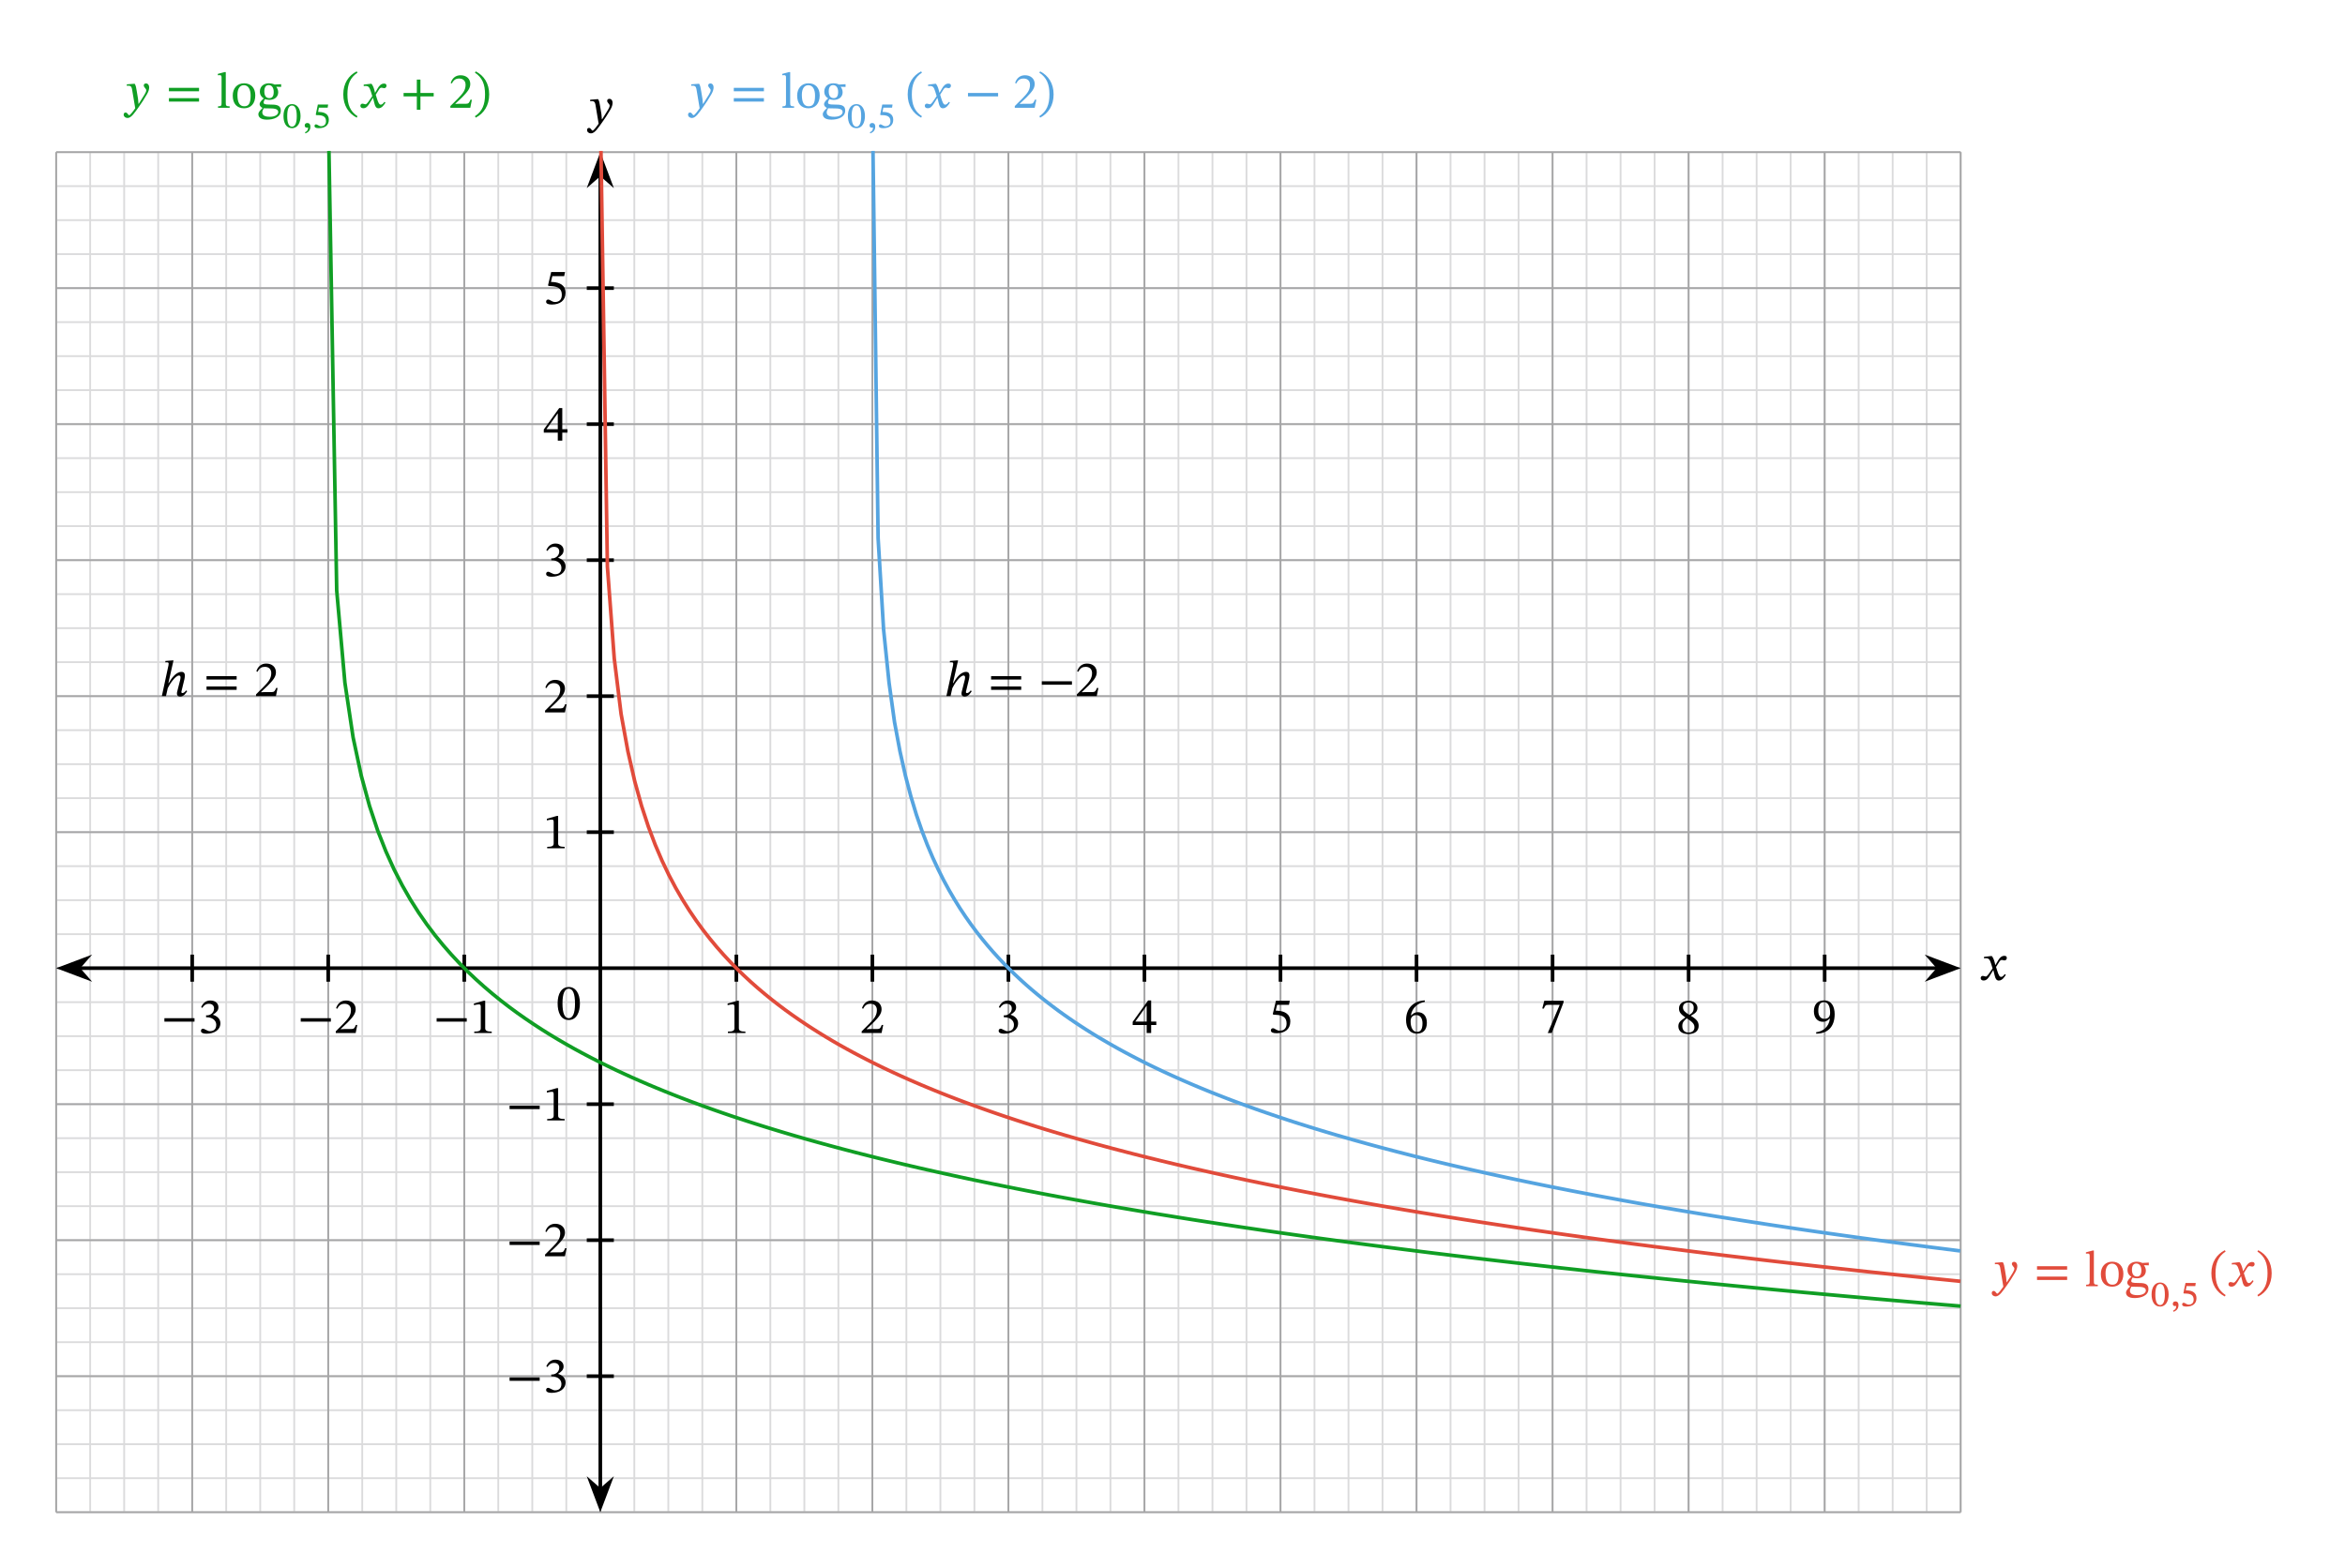 <svg width="690.24" height="346.3pt" viewBox="0 0 517.68 346.3" class="displayed_equation" xmlns="http://www.w3.org/2000/svg">
  <path d="M 123.984 123.977 L 4328.398 123.977 M 123.984 199.055 L 4328.398 199.055 M 123.984 274.133 L 4328.398 274.133 M 123.984 349.211 L 4328.398 349.211 M 123.984 424.289 L 4328.398 424.289 M 123.984 499.367 L 4328.398 499.367 M 123.984 574.445 L 4328.398 574.445 M 123.984 649.523 L 4328.398 649.523 M 123.984 724.602 L 4328.398 724.602 M 123.984 799.68 L 4328.398 799.68 M 123.984 874.758 L 4328.398 874.758 M 123.984 949.836 L 4328.398 949.836 M 123.984 1024.914 L 4328.398 1024.914 M 123.984 1099.992 L 4328.398 1099.992 M 123.984 1175.07 L 4328.398 1175.07 M 123.984 1250.148 L 4328.398 1250.148 M 123.984 1325.227 L 4328.398 1325.227 M 123.984 1400.305 L 4328.398 1400.305 M 123.984 1475.383 L 4328.398 1475.383 M 123.984 1550.461 L 4328.398 1550.461 M 123.984 1625.539 L 4328.398 1625.539 M 123.984 1700.617 L 4328.398 1700.617 M 123.984 1775.695 L 4328.398 1775.695 M 123.984 1850.773 L 4328.398 1850.773 M 123.984 1925.852 L 4328.398 1925.852 M 123.984 2000.93 L 4328.398 2000.93 M 123.984 2076.008 L 4328.398 2076.008 M 123.984 2151.086 L 4328.398 2151.086 M 123.984 2226.164 L 4328.398 2226.164 M 123.984 2301.242 L 4328.398 2301.242 M 123.984 2376.32 L 4328.398 2376.32 M 123.984 2451.398 L 4328.398 2451.398 M 123.984 2526.477 L 4328.398 2526.477 M 123.984 2601.555 L 4328.398 2601.555 M 123.984 2676.633 L 4328.398 2676.633 M 123.984 2751.711 L 4328.398 2751.711 M 123.984 2826.789 L 4328.398 2826.789 M 123.984 2901.867 L 4328.398 2901.867 M 123.984 2976.945 L 4328.398 2976.945 M 123.984 3052.023 L 4328.398 3052.023 M 123.984 3127.102 L 4328.398 3127.102 M 123.984 123.977 L 123.984 3127.102 M 199.062 123.977 L 199.062 3127.102 M 274.141 123.977 L 274.141 3127.102 M 349.219 123.977 L 349.219 3127.102 M 424.297 123.977 L 424.297 3127.102 M 499.375 123.977 L 499.375 3127.102 M 574.453 123.977 L 574.453 3127.102 M 649.531 123.977 L 649.531 3127.102 M 724.609 123.977 L 724.609 3127.102 M 799.688 123.977 L 799.688 3127.102 M 874.766 123.977 L 874.766 3127.102 M 949.844 123.977 L 949.844 3127.102 M 1024.922 123.977 L 1024.922 3127.102 M 1100 123.977 L 1100 3127.102 M 1175.078 123.977 L 1175.078 3127.102 M 1250.156 123.977 L 1250.156 3127.102 M 1325.234 123.977 L 1325.234 3127.102 M 1400.312 123.977 L 1400.312 3127.102 M 1475.391 123.977 L 1475.391 3127.102 M 1550.469 123.977 L 1550.469 3127.102 M 1625.547 123.977 L 1625.547 3127.102 M 1700.625 123.977 L 1700.625 3127.102 M 1775.703 123.977 L 1775.703 3127.102 M 1850.781 123.977 L 1850.781 3127.102 M 1925.859 123.977 L 1925.859 3127.102 M 2000.938 123.977 L 2000.938 3127.102 M 2076.016 123.977 L 2076.016 3127.102 M 2151.094 123.977 L 2151.094 3127.102 M 2226.172 123.977 L 2226.172 3127.102 M 2301.25 123.977 L 2301.25 3127.102 M 2376.328 123.977 L 2376.328 3127.102 M 2451.406 123.977 L 2451.406 3127.102 M 2526.484 123.977 L 2526.484 3127.102 M 2601.562 123.977 L 2601.562 3127.102 M 2676.641 123.977 L 2676.641 3127.102 M 2751.719 123.977 L 2751.719 3127.102 M 2826.797 123.977 L 2826.797 3127.102 M 2901.875 123.977 L 2901.875 3127.102 M 2976.953 123.977 L 2976.953 3127.102 M 3052.031 123.977 L 3052.031 3127.102 M 3127.109 123.977 L 3127.109 3127.102 M 3202.188 123.977 L 3202.188 3127.102 M 3277.266 123.977 L 3277.266 3127.102 M 3352.344 123.977 L 3352.344 3127.102 M 3427.422 123.977 L 3427.422 3127.102 M 3502.5 123.977 L 3502.5 3127.102 M 3577.578 123.977 L 3577.578 3127.102 M 3652.656 123.977 L 3652.656 3127.102 M 3727.734 123.977 L 3727.734 3127.102 M 3802.812 123.977 L 3802.812 3127.102 M 3877.891 123.977 L 3877.891 3127.102 M 3952.969 123.977 L 3952.969 3127.102 M 4028.086 123.977 L 4028.086 3127.102 M 4103.125 123.977 L 4103.125 3127.102 M 4178.203 123.977 L 4178.203 3127.102 M 4253.281 123.977 L 4253.281 3127.102 M 4328.398 123.977 L 4328.398 3127.102" transform="matrix(.1 0 0 -.1 0 346.3)" fill="none" stroke-width="3.985" stroke="#dbdbdc" stroke-miterlimit="10" />
  <path d="M 123.984 123.977 L 4328.398 123.977 M 123.984 424.289 L 4328.398 424.289 M 123.984 724.602 L 4328.398 724.602 M 123.984 1024.914 L 4328.398 1024.914 M 123.984 1325.227 L 4328.398 1325.227 M 123.984 1625.539 L 4328.398 1625.539 M 123.984 1925.852 L 4328.398 1925.852 M 123.984 2226.164 L 4328.398 2226.164 M 123.984 2526.477 L 4328.398 2526.477 M 123.984 2826.828 L 4328.398 2826.828 M 123.984 3127.023 L 4328.398 3127.023 M 123.984 123.977 L 123.984 3127.102 M 424.297 123.977 L 424.297 3127.102 M 724.609 123.977 L 724.609 3127.102 M 1024.922 123.977 L 1024.922 3127.102 M 1325.234 123.977 L 1325.234 3127.102 M 1625.547 123.977 L 1625.547 3127.102 M 1925.859 123.977 L 1925.859 3127.102 M 2226.172 123.977 L 2226.172 3127.102 M 2526.484 123.977 L 2526.484 3127.102 M 2826.797 123.977 L 2826.797 3127.102 M 3127.109 123.977 L 3127.109 3127.102 M 3427.422 123.977 L 3427.422 3127.102 M 3727.734 123.977 L 3727.734 3127.102 M 4028.086 123.977 L 4028.086 3127.102 M 4328.281 123.977 L 4328.281 3127.102" transform="matrix(.1 0 0 -.1 0 346.3)" fill="none" stroke-width="3.985" stroke="#a5a5a6" stroke-miterlimit="10" />
  <path d="M 173.945 1325.227 L 4278.398 1325.227" transform="matrix(.1 0 0 -.1 0 346.3)" fill="none" stroke-width="7.97" stroke="#000" stroke-miterlimit="10" />
  <path d="M 13.531 213.777 L 19 215.84 L 17.195 213.777 L 19 211.715" />
  <path d="M 135.312 1325.227 L 190 1304.602 L 171.953 1325.227 L 190 1345.852 Z M 135.312 1325.227" transform="matrix(.1 0 0 -.1 0 346.3)" fill="none" stroke-width="7.97" stroke="#000" stroke-miterlimit="10" />
  <path d="M 431.703 213.777 L 426.234 211.715 L 428.039 213.777 L 426.234 215.84" />
  <path d="M 4317.031 1325.227 L 4262.344 1345.852 L 4280.391 1325.227 L 4262.344 1304.602 Z M 4317.031 1325.227" transform="matrix(.1 0 0 -.1 0 346.3)" fill="none" stroke-width="7.97" stroke="#000" stroke-miterlimit="10" />
  <path d="M 440.516 213.074 L 440.48 213.074 L 440.348 212.508 C 440.191 211.906 439.977 211.41 439.711 211.102 L 439.543 211.102 L 437.992 211.281 L 437.992 211.613 C 437.992 211.613 438.16 211.582 438.34 211.582 C 439.074 211.57 439.266 211.871 439.566 212.809 L 439.879 213.824 L 439.074 214.992 C 438.641 215.617 438.438 215.629 438.395 215.629 C 438.203 215.629 437.938 215.484 437.691 215.484 C 437.422 215.484 437.258 215.73 437.258 215.953 C 437.258 216.234 437.422 216.5 437.902 216.5 C 438.574 216.5 438.941 215.977 439.297 215.395 L 440.012 214.234 L 440.055 214.234 L 440.336 215.363 C 440.492 216.086 440.738 216.512 441.25 216.512 C 442.008 216.512 442.477 215.754 442.801 215.262 L 442.566 215.082 C 442.266 215.484 442.055 215.707 441.766 215.707 C 441.418 215.707 441.195 215.297 440.883 214.27 L 440.648 213.512 L 441.328 212.43 C 441.52 212.117 441.676 211.961 441.93 211.961 C 442.078 211.961 442.332 212.07 442.512 212.07 C 442.812 212.07 443.023 211.812 443.023 211.547 C 443.023 211.234 442.891 211.055 442.469 211.055 C 441.809 211.055 441.363 211.602 441.062 212.141 L 440.516 213.074" />
  <path d="M 1325.234 173.938 L 1325.234 3077.141" transform="matrix(.1 0 0 -.1 0 346.3)" fill="none" stroke-width="7.97" stroke="#000" stroke-miterlimit="10" />
  <path d="M 132.523 332.77 L 134.586 327.301 L 132.523 329.105 L 130.461 327.301" />
  <path d="M 1325.234 135.305 L 1345.859 189.992 L 1325.234 171.945 L 1304.609 189.992 Z M 1325.234 135.305" transform="matrix(.1 0 0 -.1 0 346.3)" fill="none" stroke-width="7.97" stroke="#000" stroke-miterlimit="10" />
  <path d="M 132.523 34.723 L 130.461 40.191 L 132.523 38.387 L 134.586 40.191" />
  <path d="M 1325.234 3115.773 L 1304.609 3061.086 L 1325.234 3079.133 L 1345.859 3061.086 Z M 1325.234 3115.773" transform="matrix(.1 0 0 -.1 0 346.3)" fill="none" stroke-width="7.97" stroke="#000" stroke-miterlimit="10" />
  <path d="M 132.5 23.574 C 132.367 22.68 132.289 22.324 132.043 21.898 L 131.875 21.898 L 130.289 22.023 L 130.289 22.348 C 130.289 22.348 130.523 22.324 130.68 22.324 C 131.363 22.324 131.418 22.871 131.496 23.371 L 132.156 27.301 C 131.844 27.781 131.039 28.84 130.828 28.84 C 130.582 28.84 130.461 28.246 130.035 28.246 C 129.777 28.246 129.602 28.395 129.602 28.727 C 129.602 29.141 129.992 29.453 130.461 29.453 C 131.305 29.453 132.09 28.191 132.922 27.031 C 133.504 26.23 134.141 25.27 134.742 24.211 C 135.102 23.609 135.234 23.105 135.234 22.672 C 135.234 22.191 134.945 21.82 134.531 21.82 C 134.207 21.82 134.039 22.023 134.039 22.258 C 134.039 22.68 134.586 22.992 134.586 23.285 C 134.586 23.551 134.484 23.82 134.219 24.254 L 132.938 26.32 L 132.867 26.32 L 132.77 25.203 L 132.5 23.574" />
  <path d="M 424.297 1355.109 L 424.297 1295.344" transform="matrix(.1 0 0 -.1 0 346.3)" fill="none" stroke-width="7.97" stroke="#000" stroke-miterlimit="10" />
  <path d="M36.293 225.59L42.941 225.59 42.941 224.832 36.293 224.832zM44.66 222.543C45.039 221.953 45.453 221.641 46.121 221.641 46.812 221.641 47.258 222.02 47.258 222.68 47.258 223.582 46.469 224.195 45.707 224.195L45.496 224.195 45.496 224.617 45.719 224.617C46.789 224.617 47.738 225.277 47.738 226.27 47.738 227.363 47.059 227.688 46.355 227.688 46.086 227.688 45.93 227.641 45.453 227.398 45.062 227.195 44.973 227.141 44.793 227.141 44.504 227.141 44.359 227.398 44.359 227.633 44.359 227.922 44.602 228.246 45.609 228.246 47.234 228.246 48.652 227.465 48.652 225.938 48.652 224.941 47.906 224.352 47.016 224.07L47.016 224.039C47.715 223.594 48.219 223.18 48.219 222.41 48.219 221.562 47.559 220.914 46.422 220.914 45.508 220.914 44.816 221.43 44.402 222.398L44.66 222.543" />
  <path d="M 724.609 1355.109 L 724.609 1295.344" transform="matrix(.1 0 0 -.1 0 346.3)" fill="none" stroke-width="7.97" stroke="#000" stroke-miterlimit="10" />
  <path d="M66.391 225.59L73.039 225.59 73.039 224.832 66.391 224.832zM78.875 226.316L78.555 226.316C78.297 226.984 78.152 227.219 77.559 227.219L76.008 227.219 75.227 227.254 75.227 227.195 76.703 225.801C77.883 224.609 78.52 223.84 78.52 222.844 78.52 221.672 77.637 220.914 76.379 220.914 75.297 220.914 74.539 221.539 74.191 222.621L74.461 222.734C74.871 221.898 75.363 221.641 76.086 221.641 76.945 221.641 77.48 222.176 77.48 223.012 77.48 224.184 76.922 224.887 75.82 226.023L74.125 227.719 74.125 228.102 78.52 228.102 78.875 226.316" />
  <path d="M 1024.922 1355.109 L 1024.922 1295.344" transform="matrix(.1 0 0 -.1 0 346.3)" fill="none" stroke-width="7.97" stroke="#000" stroke-miterlimit="10" />
  <path d="M96.391 225.59L103.039 225.59 103.039 224.832 96.391 224.832zM108.555 228.102L108.555 227.785C107.527 227.785 107.113 227.586 107.113 227.039L107.113 220.973 106.789 220.973 104.625 221.586 104.625 221.953C104.973 221.84 105.539 221.773 105.766 221.773 106.043 221.773 106.133 221.93 106.133 222.32L106.133 227.039C106.133 227.598 105.742 227.785 104.691 227.785L104.691 228.102 108.555 228.102" />
  <path d="M 1625.547 1355.109 L 1625.547 1295.344" transform="matrix(.1 0 0 -.1 0 346.3)" fill="none" stroke-width="7.97" stroke="#000" stroke-miterlimit="10" />
  <path d="M 164.555 228.102 L 164.555 227.785 C 163.527 227.785 163.113 227.586 163.113 227.039 L 163.113 220.973 L 162.789 220.973 L 160.625 221.586 L 160.625 221.953 C 160.973 221.84 161.539 221.773 161.766 221.773 C 162.043 221.773 162.133 221.93 162.133 222.32 L 162.133 227.039 C 162.133 227.598 161.742 227.785 160.691 227.785 L 160.691 228.102 L 164.555 228.102" />
  <path d="M 1925.859 1355.109 L 1925.859 1295.344" transform="matrix(.1 0 0 -.1 0 346.3)" fill="none" stroke-width="7.97" stroke="#000" stroke-miterlimit="10" />
  <path d="M 194.977 226.316 L 194.652 226.316 C 194.398 226.984 194.254 227.219 193.66 227.219 L 192.109 227.219 L 191.328 227.254 L 191.328 227.195 L 192.801 225.801 C 193.984 224.609 194.617 223.84 194.617 222.844 C 194.617 221.672 193.738 220.914 192.477 220.914 C 191.395 220.914 190.637 221.539 190.289 222.621 L 190.559 222.734 C 190.973 221.898 191.465 221.641 192.188 221.641 C 193.047 221.641 193.582 222.176 193.582 223.012 C 193.582 224.184 193.023 224.887 191.922 226.023 L 190.223 227.719 L 190.223 228.102 L 194.617 228.102 L 194.977 226.316" />
  <path d="M 2226.172 1355.109 L 2226.172 1295.344" transform="matrix(.1 0 0 -.1 0 346.3)" fill="none" stroke-width="7.97" stroke="#000" stroke-miterlimit="10" />
  <path d="M 220.758 222.543 C 221.141 221.953 221.551 221.641 222.219 221.641 C 222.914 221.641 223.359 222.02 223.359 222.68 C 223.359 223.582 222.566 224.195 221.809 224.195 L 221.598 224.195 L 221.598 224.617 L 221.82 224.617 C 222.891 224.617 223.84 225.277 223.84 226.27 C 223.84 227.363 223.156 227.688 222.453 227.688 C 222.188 227.688 222.031 227.641 221.551 227.398 C 221.16 227.195 221.07 227.141 220.895 227.141 C 220.602 227.141 220.457 227.398 220.457 227.633 C 220.457 227.922 220.703 228.246 221.707 228.246 C 223.336 228.246 224.754 227.465 224.754 225.938 C 224.754 224.941 224.008 224.352 223.113 224.07 L 223.113 224.039 C 223.816 223.594 224.32 223.18 224.32 222.41 C 224.32 221.562 223.66 220.914 222.523 220.914 C 221.609 220.914 220.914 221.43 220.504 222.398 L 220.758 222.543" />
  <path d="M 2526.484 1355.109 L 2526.484 1295.344" transform="matrix(.1 0 0 -.1 0 346.3)" fill="none" stroke-width="7.97" stroke="#000" stroke-miterlimit="10" />
  <path d="M 255.266 226.336 L 255.266 225.566 L 254.129 225.566 L 254.129 220.906 L 253.449 220.906 L 250.047 225.633 L 250.047 226.336 L 253.137 226.336 L 253.137 228.102 L 254.129 228.102 L 254.129 226.336 Z M 253.137 225.566 L 250.66 225.566 L 250.66 225.523 L 253.09 222.121 L 253.137 222.121 L 253.137 225.566" />
  <path d="M 2826.797 1355.109 L 2826.797 1295.344" transform="matrix(.1 0 0 -.1 0 346.3)" fill="none" stroke-width="7.97" stroke="#000" stroke-miterlimit="10" />
  <path d="M 284.551 221.875 L 284.73 220.973 L 281.672 220.973 L 280.984 223.883 L 281.117 224.051 C 281.273 224.051 281.328 224.051 281.617 224.074 C 283.156 224.152 284.027 224.609 284.027 226.004 C 284.027 227.16 283.324 227.586 282.531 227.586 C 281.82 227.586 281.449 227.039 281.004 227.039 C 280.727 227.039 280.559 227.266 280.559 227.52 C 280.559 227.934 280.984 228.145 281.84 228.145 C 283.617 228.145 284.844 227.273 284.844 225.555 C 284.844 223.805 283.469 223.281 282.152 223.18 L 281.629 223.148 L 281.93 221.875 L 284.551 221.875" />
  <path d="M 3127.109 1355.109 L 3127.109 1295.344" transform="matrix(.1 0 0 -.1 0 346.3)" fill="none" stroke-width="7.97" stroke="#000" stroke-miterlimit="10" />
  <path d="M 314.531 220.895 C 312.133 220.992 310.402 222.543 310.402 225.234 C 310.402 226.871 311.129 228.234 312.789 228.234 C 314.195 228.234 314.996 227.352 314.996 225.836 C 314.996 224.371 314.207 223.492 312.992 223.492 C 312.41 223.492 311.996 223.738 311.539 224.184 L 311.465 224.172 C 311.742 222.543 312.992 221.453 314.551 221.219 Z M 314.027 225.926 C 314.027 227.34 313.582 227.844 312.836 227.844 C 311.863 227.844 311.406 226.852 311.406 225.469 C 311.406 224.496 312.008 224.141 312.656 224.141 C 313.582 224.141 314.027 224.922 314.027 225.926" />
  <path d="M 3427.422 1355.109 L 3427.422 1295.344" transform="matrix(.1 0 0 -.1 0 346.3)" fill="none" stroke-width="7.97" stroke="#000" stroke-miterlimit="10" />
  <path d="M 345.176 221.316 L 345.176 220.973 L 340.914 220.973 L 340.469 222.68 L 340.812 222.711 C 341.117 221.988 341.203 221.875 341.828 221.875 L 344.316 221.875 L 341.684 228.09 L 342.566 228.09 L 345.176 221.316" />
  <path d="M 3727.734 1355.109 L 3727.734 1295.344" transform="matrix(.1 0 0 -.1 0 346.3)" fill="none" stroke-width="7.97" stroke="#000" stroke-miterlimit="10" />
  <path d="M 374.996 226.527 C 374.996 225.633 374.598 225.098 373.289 224.305 L 373.289 224.273 C 374.328 223.703 374.73 223.336 374.73 222.523 C 374.73 221.641 373.883 220.98 372.777 220.98 C 371.551 220.98 370.656 221.617 370.656 222.633 C 370.656 223.391 370.902 223.848 372.043 224.641 L 372.043 224.676 C 371.004 225.367 370.512 225.723 370.512 226.617 C 370.512 227.754 371.449 228.336 372.742 228.336 C 374.07 228.336 374.996 227.699 374.996 226.527 Z M 373.906 222.496 C 373.906 223.211 373.68 223.648 372.945 224.094 C 371.953 223.492 371.527 223.09 371.527 222.434 C 371.527 221.754 371.996 221.352 372.758 221.352 C 373.469 221.352 373.906 221.762 373.906 222.496 Z M 372.379 224.852 C 373.727 225.723 374.062 226.137 374.062 226.852 C 374.062 227.609 373.48 227.988 372.789 227.988 C 371.941 227.988 371.383 227.531 371.383 226.527 C 371.383 225.758 371.742 225.367 372.379 224.852" />
  <path d="M 4028.086 1355.109 L 4028.086 1295.344" transform="matrix(.1 0 0 -.1 0 346.3)" fill="none" stroke-width="7.97" stroke="#000" stroke-miterlimit="10" />
  <path d="M 400.949 228.246 C 403.414 228.223 405.02 226.805 405.02 223.93 C 405.02 222.277 404.34 220.895 402.68 220.895 C 401.273 220.895 400.434 221.773 400.434 223.281 C 400.434 224.754 401.227 225.621 402.445 225.621 C 403.004 225.621 403.402 225.391 403.906 224.93 L 403.973 224.941 C 403.727 226.75 402.465 227.742 400.926 227.922 Z M 401.406 223.215 C 401.406 221.785 401.906 221.273 402.633 221.273 C 403.613 221.273 404.016 222.266 404.016 223.66 C 404.016 224.617 403.426 224.965 402.777 224.965 C 401.852 224.965 401.406 224.254 401.406 223.215" />
  <path d="M 1355.117 424.289 L 1295.352 424.289" transform="matrix(.1 0 0 -.1 0 346.3)" fill="none" stroke-width="7.97" stroke="#000" stroke-miterlimit="10" />
  <path d="M112.492 304.891L119.141 304.891 119.141 304.133 112.492 304.133zM120.859 301.844C121.238 301.254 121.652 300.941 122.32 300.941 123.012 300.941 123.461 301.32 123.461 301.977 123.461 302.883 122.668 303.496 121.906 303.496L121.695 303.496 121.695 303.918 121.918 303.918C122.992 303.918 123.938 304.578 123.938 305.57 123.938 306.664 123.258 306.988 122.555 306.988 122.289 306.988 122.133 306.941 121.652 306.695 121.262 306.496 121.172 306.441 120.992 306.441 120.703 306.441 120.559 306.695 120.559 306.93 120.559 307.223 120.805 307.547 121.809 307.547 123.438 307.547 124.852 306.766 124.852 305.234 124.852 304.242 124.105 303.652 123.215 303.371L123.215 303.34C123.914 302.891 124.418 302.48 124.418 301.711 124.418 300.863 123.758 300.215 122.621 300.215 121.707 300.215 121.016 300.727 120.602 301.699L120.859 301.844" />
  <path d="M 1355.117 724.602 L 1295.352 724.602" transform="matrix(.1 0 0 -.1 0 346.3)" fill="none" stroke-width="7.97" stroke="#000" stroke-miterlimit="10" />
  <path d="M112.492 274.891L119.141 274.891 119.141 274.133 112.492 274.133zM125.078 275.617L124.754 275.617C124.496 276.285 124.352 276.52 123.758 276.52L122.211 276.52 121.43 276.551 121.43 276.496 122.902 275.102C124.086 273.906 124.719 273.141 124.719 272.145 124.719 270.973 123.84 270.215 122.578 270.215 121.496 270.215 120.738 270.84 120.391 271.922L120.66 272.035C121.07 271.195 121.562 270.941 122.289 270.941 123.148 270.941 123.68 271.477 123.68 272.312 123.68 273.484 123.121 274.188 122.02 275.324L120.324 277.02 120.324 277.398 124.719 277.398 125.078 275.617" />
  <path d="M 1355.117 1024.914 L 1295.352 1024.914" transform="matrix(.1 0 0 -.1 0 346.3)" fill="none" stroke-width="7.97" stroke="#000" stroke-miterlimit="10" />
  <path d="M112.492 244.891L119.141 244.891 119.141 244.133 112.492 244.133zM124.652 247.398L124.652 247.086C123.629 247.086 123.215 246.887 123.215 246.34L123.215 240.273 122.891 240.273 120.727 240.883 120.727 241.254C121.07 241.141 121.641 241.074 121.863 241.074 122.141 241.074 122.23 241.23 122.23 241.621L122.23 246.34C122.23 246.898 121.84 247.086 120.793 247.086L120.793 247.398 124.652 247.398" />
  <path d="M 1355.117 1625.539 L 1295.352 1625.539" transform="matrix(.1 0 0 -.1 0 346.3)" fill="none" stroke-width="7.97" stroke="#000" stroke-miterlimit="10" />
  <path d="M 124.652 187.301 L 124.652 186.988 C 123.629 186.988 123.215 186.785 123.215 186.242 L 123.215 180.172 L 122.891 180.172 L 120.727 180.785 L 120.727 181.152 C 121.07 181.039 121.641 180.977 121.863 180.977 C 122.141 180.977 122.23 181.133 122.23 181.52 L 122.23 186.242 C 122.23 186.797 121.84 186.988 120.793 186.988 L 120.793 187.301 L 124.652 187.301" />
  <path d="M 1355.117 1925.852 L 1295.352 1925.852" transform="matrix(.1 0 0 -.1 0 346.3)" fill="none" stroke-width="7.97" stroke="#000" stroke-miterlimit="10" />
  <path d="M 125.078 155.516 L 124.754 155.516 C 124.496 156.184 124.352 156.418 123.758 156.418 L 122.211 156.418 L 121.43 156.453 L 121.43 156.398 L 122.902 155.004 C 124.086 153.809 124.719 153.039 124.719 152.047 C 124.719 150.871 123.84 150.117 122.578 150.117 C 121.496 150.117 120.738 150.742 120.391 151.82 L 120.66 151.934 C 121.07 151.098 121.562 150.84 122.289 150.84 C 123.148 150.84 123.68 151.379 123.68 152.211 C 123.68 153.383 123.121 154.086 122.02 155.227 L 120.324 156.922 L 120.324 157.301 L 124.719 157.301 L 125.078 155.516" />
  <path d="M 1355.117 2226.164 L 1295.352 2226.164" transform="matrix(.1 0 0 -.1 0 346.3)" fill="none" stroke-width="7.97" stroke="#000" stroke-miterlimit="10" />
  <path d="M 120.859 121.645 C 121.238 121.055 121.652 120.742 122.32 120.742 C 123.012 120.742 123.461 121.121 123.461 121.777 C 123.461 122.68 122.668 123.297 121.906 123.297 L 121.695 123.297 L 121.695 123.719 L 121.918 123.719 C 122.992 123.719 123.938 124.379 123.938 125.371 C 123.938 126.465 123.258 126.785 122.555 126.785 C 122.289 126.785 122.133 126.742 121.652 126.496 C 121.262 126.297 121.172 126.242 120.992 126.242 C 120.703 126.242 120.559 126.496 120.559 126.73 C 120.559 127.023 120.805 127.344 121.809 127.344 C 123.438 127.344 124.852 126.562 124.852 125.035 C 124.852 124.043 124.105 123.453 123.215 123.172 L 123.215 123.141 C 123.914 122.691 124.418 122.281 124.418 121.512 C 124.418 120.66 123.758 120.016 122.621 120.016 C 121.707 120.016 121.016 120.527 120.602 121.496 L 120.859 121.645" />
  <path d="M 1355.117 2526.477 L 1295.352 2526.477" transform="matrix(.1 0 0 -.1 0 346.3)" fill="none" stroke-width="7.97" stroke="#000" stroke-miterlimit="10" />
  <path d="M 125.266 95.535 L 125.266 94.766 L 124.129 94.766 L 124.129 90.105 L 123.449 90.105 L 120.047 94.836 L 120.047 95.535 L 123.137 95.535 L 123.137 97.301 L 124.129 97.301 L 124.129 95.535 Z M 123.137 94.766 L 120.66 94.766 L 120.66 94.723 L 123.09 91.32 L 123.137 91.32 L 123.137 94.766" />
  <path d="M 1355.117 2826.828 L 1295.352 2826.828" transform="matrix(.1 0 0 -.1 0 346.3)" fill="none" stroke-width="7.97" stroke="#000" stroke-miterlimit="10" />
  <path d="M124.551 60.977L124.73 60.07 121.672 60.07 120.984 62.984 121.117 63.148C121.273 63.148 121.328 63.148 121.617 63.172 123.156 63.254 124.027 63.707 124.027 65.102 124.027 66.262 123.324 66.688 122.531 66.688 121.82 66.688 121.449 66.141 121.004 66.141 120.727 66.141 120.559 66.363 120.559 66.621 120.559 67.031 120.984 67.246 121.84 67.246 123.617 67.246 124.844 66.375 124.844 64.656 124.844 62.906 123.469 62.383 122.152 62.281L121.629 62.246 121.93 60.977 124.551 60.977M128.023 221.562C128.023 219.266 127.016 217.938 125.578 217.938 123.961 217.938 123.102 219.41 123.102 221.531 123.102 223.504 123.758 225.223 125.555 225.223 127.309 225.223 128.023 223.473 128.023 221.562zM126.938 221.629C126.938 223.773 126.438 224.82 125.555 224.82 124.664 224.82 124.172 223.75 124.172 221.586 124.172 219.379 124.664 218.316 125.543 218.316 126.461 218.316 126.938 219.367 126.938 221.629" />
  <path d="M 1326.68 3129.719 L 1340.898 2211.555 L 1356.016 2009.133 L 1371.094 1886.633 L 1386.172 1803.898 L 1401.25 1737.805 L 1416.328 1683.43 L 1431.445 1637.414 L 1446.523 1597.531 L 1461.602 1562.336 L 1476.68 1530.812 L 1491.758 1502.297 L 1506.875 1476.242 L 1521.953 1452.297 L 1537.031 1430.109 L 1552.109 1409.445 L 1567.188 1390.148 L 1582.266 1371.945 L 1597.383 1354.836 L 1612.461 1338.625 L 1627.539 1323.234 L 1642.617 1308.625 L 1657.695 1294.68 L 1672.773 1281.359 L 1687.891 1268.586 L 1702.969 1256.359 L 1718.047 1244.602 L 1733.125 1233.273 L 1748.203 1222.375 L 1763.32 1211.867 L 1778.398 1201.672 L 1793.477 1191.867 L 1808.555 1182.336 L 1823.633 1173.117 L 1838.711 1164.133 L 1853.828 1155.422 L 1868.906 1147.023 L 1883.984 1138.781 L 1899.062 1130.812 L 1914.141 1123 L 1929.258 1115.383 L 1944.336 1107.961 L 1959.414 1100.734 L 1974.492 1093.703 L 1989.609 1086.789 L 2004.688 1080.031 L 2019.766 1073.469 L 2034.844 1066.984 L 2049.922 1060.695 L 2065.039 1054.484 L 2080.117 1048.43 L 2095.195 1042.492 L 2110.273 1036.672 L 2125.352 1030.969 L 2140.43 1025.344 L 2155.547 1019.836 L 2170.625 1014.445 L 2185.703 1009.133 L 2200.781 1003.898 L 2215.859 998.781 L 2230.977 993.742 L 2246.055 988.742 L 2261.133 983.898 L 2276.211 979.094 L 2291.289 974.367 L 2306.367 969.68 L 2321.484 965.109 L 2336.562 960.617 L 2351.641 956.164 L 2366.719 951.789 L 2381.797 947.453 L 2396.875 943.234 L 2411.992 939.016 L 2427.07 934.875 L 2457.227 926.75 L 2472.305 922.844 L 2487.422 918.898 L 2502.5 914.992 L 2517.578 911.164 L 2532.656 907.375 L 2547.734 903.664 L 2562.852 899.953 L 2577.93 896.32 L 2593.008 892.727 L 2608.086 889.172 L 2623.164 885.656 L 2638.242 882.18 L 2653.359 878.781 L 2668.438 875.383 L 2683.516 872.023 L 2698.594 868.703 L 2713.672 865.422 L 2728.789 862.18 L 2758.945 855.773 L 2789.102 849.523 L 2804.219 846.438 L 2819.297 843.43 L 2834.375 840.383 L 2864.531 834.445 L 2879.648 831.516 L 2909.805 825.734 L 2924.883 822.883 L 2939.961 820.07 L 2955.039 817.297 L 2970.156 814.523 L 3000.312 809.055 L 3015.391 806.398 L 3030.469 803.703 L 3045.586 801.047 L 3060.664 798.43 L 3105.898 790.695 L 3121.016 788.195 L 3136.094 785.656 L 3151.172 783.195 L 3166.25 780.695 L 3181.328 778.234 L 3196.406 775.812 L 3211.523 773.43 L 3226.602 771.008 L 3241.68 768.664 L 3256.758 766.281 L 3271.836 763.938 L 3286.953 761.633 L 3302.031 759.328 L 3347.266 752.531 L 3362.344 750.305 L 3377.461 748.078 L 3392.539 745.891 L 3407.617 743.742 L 3422.695 741.555 L 3437.773 739.406 L 3452.891 737.258 L 3467.969 735.148 L 3483.047 733.078 L 3498.125 730.93 L 3513.203 728.898 L 3528.281 726.789 L 3543.398 724.758 L 3573.555 720.695 L 3588.633 718.703 L 3603.711 716.672 L 3618.828 714.719 L 3633.906 712.766 L 3648.984 710.773 L 3679.141 706.945 L 3694.258 704.992 L 3709.336 703.117 L 3739.492 699.289 L 3754.57 697.414 L 3769.688 695.539 L 3814.922 690.031 L 3830 688.234 L 3845.117 686.438 L 3875.273 682.844 L 3920.508 677.57 L 3935.625 675.852 L 3950.703 674.094 L 3980.859 670.656 L 3995.938 668.977 L 4011.055 667.258 L 4026.133 665.617 L 4056.289 662.258 L 4086.445 658.977 L 4101.562 657.336 L 4131.719 654.055 L 4161.875 650.852 L 4176.992 649.289 L 4192.07 647.688 L 4252.383 641.438 L 4267.5 639.875 L 4327.812 633.781" transform="matrix(.1 0 0 -.1 0 346.3)" fill="none" stroke-width="7.97" stroke="#e14b3b" stroke-miterlimit="10" />
  <path d="M 1927.188 3129.719 L 1938.516 2274.406 L 1950.586 2073.156 L 1962.656 1955.695 L 1974.727 1868.508 L 1986.797 1803.938 L 1998.867 1749.992 L 2010.938 1704.055 L 2022.969 1664.211 L 2035.039 1629.094 L 2047.109 1597.609 L 2059.18 1569.094 L 2071.25 1543.156 L 2083.32 1519.133 L 2095.391 1496.984 L 2107.461 1476.32 L 2119.492 1456.984 L 2131.562 1438.859 L 2143.633 1421.75 L 2155.703 1405.539 L 2167.773 1390.188 L 2179.844 1375.578 L 2191.914 1361.633 L 2203.984 1348.312 L 2216.055 1335.578 L 2228.086 1323.312 L 2240.156 1311.555 L 2252.227 1300.266 L 2264.297 1289.367 L 2276.367 1278.82 L 2288.438 1268.664 L 2300.508 1258.82 L 2312.578 1249.328 L 2324.648 1240.109 L 2336.68 1231.125 L 2348.75 1222.453 L 2360.82 1214.016 L 2372.891 1205.773 L 2384.961 1197.805 L 2397.031 1189.992 L 2409.102 1182.375 L 2421.133 1174.992 L 2433.203 1167.805 L 2445.273 1160.734 L 2457.344 1153.82 L 2469.414 1147.062 L 2481.484 1140.5 L 2493.555 1134.055 L 2505.625 1127.727 L 2517.695 1121.555 L 2529.727 1115.461 L 2541.797 1109.523 L 2553.867 1103.703 L 2565.938 1097.961 L 2578.008 1092.375 L 2590.078 1086.867 L 2602.148 1081.438 L 2614.219 1076.125 L 2626.289 1070.891 L 2638.32 1065.773 L 2650.391 1060.734 L 2662.461 1055.773 L 2674.531 1050.891 L 2686.602 1046.125 L 2698.672 1041.398 L 2710.703 1036.711 L 2722.773 1032.141 L 2734.844 1027.648 L 2746.914 1023.195 L 2758.984 1018.82 L 2771.055 1014.484 L 2783.125 1010.227 L 2795.195 1006.047 L 2807.266 1001.906 L 2819.336 997.844 L 2831.367 993.82 L 2843.438 989.797 L 2855.508 985.891 L 2867.578 982.023 L 2891.719 974.445 L 2903.789 970.695 L 2915.859 967.023 L 2927.891 963.391 L 2939.961 959.797 L 2952.031 956.242 L 2964.102 952.727 L 2976.172 949.289 L 2988.242 945.812 L 3000.312 942.453 L 3012.344 939.094 L 3024.414 935.773 L 3036.484 932.492 L 3048.555 929.25 L 3060.625 926.047 L 3084.766 919.719 L 3108.906 913.547 L 3120.938 910.461 L 3145.078 904.445 L 3157.148 901.477 L 3169.219 898.586 L 3181.289 895.656 L 3193.359 892.805 L 3205.391 889.953 L 3229.531 884.328 L 3241.602 881.555 L 3253.672 878.82 L 3289.883 870.734 L 3301.953 868.117 L 3313.984 865.5 L 3326.055 862.883 L 3338.125 860.305 L 3362.266 855.227 L 3386.406 850.227 L 3410.547 845.305 L 3422.578 842.883 L 3434.648 840.461 L 3470.859 833.312 L 3495 828.703 L 3507.031 826.398 L 3519.102 824.094 L 3531.172 821.828 L 3579.453 812.922 L 3591.523 810.773 L 3603.594 808.586 L 3615.625 806.438 L 3627.695 804.289 L 3639.766 802.18 L 3651.836 800.109 L 3675.977 795.891 L 3688.047 793.859 L 3700.117 791.789 L 3712.188 789.758 L 3724.219 787.727 L 3760.43 781.75 L 3772.5 779.797 L 3784.57 777.805 L 3808.711 773.977 L 3820.742 772.062 L 3844.883 768.234 L 3869.023 764.484 L 3893.164 760.812 L 3905.234 758.938 L 3917.305 757.102 L 3929.336 755.305 L 3953.477 751.711 L 3965.547 749.953 L 3977.617 748.156 L 4013.828 742.883 L 4025.898 741.164 L 4037.93 739.445 L 4050 737.766 L 4062.07 736.047 L 4098.281 731.008 L 4110.312 729.328 L 4122.383 727.727 L 4134.453 726.008 L 4158.594 722.805 L 4170.664 721.164 L 4194.805 717.961 L 4206.875 716.398 L 4218.945 714.758 L 4230.977 713.234 L 4243.047 711.672 L 4255.117 710.07 L 4267.188 708.508 L 4327.539 700.891" transform="matrix(.1 0 0 -.1 0 346.3)" fill="none" stroke-width="7.97" stroke="#55a4e0" stroke-miterlimit="10" />
  <path d="M 726.172 3129.719 L 743.32 2158.898 L 761.406 1955.578 L 779.531 1834.602 L 797.617 1749.875 L 815.742 1683.391 L 833.828 1628.977 L 851.953 1582.922 L 870.039 1543 L 888.164 1507.766 L 906.25 1476.203 L 924.336 1447.688 L 942.461 1421.633 L 960.547 1397.648 L 978.672 1375.461 L 996.758 1354.836 L 1014.883 1335.461 L 1033.008 1317.258 L 1051.094 1300.148 L 1069.219 1283.938 L 1087.305 1268.547 L 1105.391 1253.898 L 1123.516 1239.953 L 1141.602 1226.633 L 1159.727 1213.898 L 1177.812 1201.633 L 1195.938 1189.875 L 1214.023 1178.547 L 1232.148 1167.648 L 1250.234 1157.141 L 1268.359 1146.945 L 1286.445 1137.141 L 1304.57 1127.609 L 1322.656 1118.391 L 1340.781 1109.406 L 1358.867 1100.695 L 1376.992 1092.258 L 1395.078 1084.016 L 1413.203 1076.047 L 1431.289 1068.234 L 1449.414 1060.656 L 1467.539 1053.234 L 1485.625 1046.008 L 1503.711 1038.938 L 1521.836 1032.023 L 1539.922 1025.305 L 1558.047 1018.703 L 1576.133 1012.258 L 1594.258 1005.93 L 1612.344 999.719 L 1630.469 993.664 L 1648.555 987.727 L 1666.68 981.906 L 1684.766 976.203 L 1702.891 970.578 L 1720.977 965.07 L 1739.102 959.68 L 1757.188 954.367 L 1775.312 949.133 L 1793.398 944.016 L 1811.523 938.977 L 1829.609 934.016 L 1847.734 929.133 L 1865.82 924.328 L 1883.945 919.602 L 1902.031 914.953 L 1920.156 910.383 L 1938.242 905.812 L 1956.367 901.398 L 1974.453 897.023 L 1992.578 892.688 L 2010.664 888.43 L 2028.789 884.211 L 2046.875 880.109 L 2065 876.008 L 2083.086 871.984 L 2101.211 868 L 2119.297 864.055 L 2137.422 860.188 L 2155.508 856.359 L 2173.633 852.609 L 2191.719 848.859 L 2209.844 845.188 L 2227.93 841.555 L 2246.055 837.961 L 2264.141 834.406 L 2282.266 830.891 L 2300.352 827.414 L 2318.477 823.977 L 2336.562 820.578 L 2354.688 817.258 L 2372.773 813.938 L 2390.898 810.656 L 2408.984 807.414 L 2427.109 804.211 L 2445.195 801.008 L 2463.281 797.883 L 2481.406 794.758 L 2499.531 791.672 L 2517.617 788.625 L 2535.742 785.617 L 2553.828 782.609 L 2571.953 779.68 L 2590.039 776.75 L 2608.125 773.859 L 2626.25 770.969 L 2644.375 768.117 L 2662.461 765.344 L 2680.586 762.531 L 2698.672 759.758 L 2716.797 757.023 L 2734.883 754.289 L 2753.008 751.594 L 2771.094 748.938 L 2789.219 746.281 L 2825.391 741.047 L 2843.516 738.508 L 2861.602 735.93 L 2879.727 733.43 L 2897.812 730.891 L 2915.938 728.391 L 2934.023 725.93 L 2952.148 723.469 L 2970.234 721.086 L 2988.359 718.664 L 3006.445 716.281 L 3024.57 713.898 L 3042.656 711.555 L 3060.781 709.172 L 3078.867 706.906 L 3096.992 704.562 L 3115.078 702.297 L 3133.203 699.992 L 3151.289 697.727 L 3169.414 695.5 L 3187.539 693.312 L 3205.625 691.086 L 3223.711 688.898 L 3241.836 686.75 L 3259.922 684.602 L 3278.047 682.453 L 3296.133 680.344 L 3314.258 678.234 L 3332.344 676.125 L 3350.469 674.055 L 3368.555 671.984 L 3386.68 669.953 L 3404.766 667.922 L 3422.891 665.891 L 3440.977 663.859 L 3459.102 661.867 L 3477.188 659.914 L 3495.312 657.922 L 3513.398 655.969 L 3531.523 654.016 L 3549.609 652.102 L 3567.734 650.188 L 3585.82 648.273 L 3603.945 646.359 L 3622.031 644.484 L 3640.156 642.609 L 3658.242 640.773 L 3676.367 638.898 L 3694.453 637.062 L 3712.578 635.266 L 3730.664 633.43 L 3748.789 631.633 L 3766.875 629.836 L 3785 628.078 L 3803.086 626.32 L 3821.211 624.523 L 3839.297 622.766 L 3857.422 621.047 L 3875.508 619.328 L 3893.633 617.609 L 3911.719 615.891 L 3929.844 614.172 L 3947.93 612.492 L 3966.055 610.812 L 3984.141 609.133 L 4002.266 607.492 L 4020.352 605.812 L 4038.477 604.172 L 4056.562 602.531 L 4074.688 600.891 L 4092.773 599.289 L 4110.898 597.688 L 4128.984 596.086 L 4147.109 594.484 L 4165.195 592.922 L 4183.281 591.32 L 4219.531 588.195 L 4237.617 586.633 L 4255.742 585.109 L 4273.828 583.586 L 4291.953 582.023 L 4310.039 580.539 L 4328.125 579.016" transform="matrix(.1 0 0 -.1 0 346.3)" fill="none" stroke-width="7.97" stroke="#109e24" stroke-miterlimit="10" />
  <path d="M41.09 152.449C40.922 152.66 40.656 153.031 40.254 153.031 40.109 153.031 40.043 152.941 40.043 152.82 40.043 152.684 40.086 152.551 40.086 152.551L40.711 149.973C40.746 149.816 40.812 149.438 40.812 149.148 40.812 148.746 40.645 148.355 40.074 148.355 38.758 148.355 37.734 149.973 37.266 150.812L37.176 150.812 38.301 145.824 38.047 145.824 36.504 145.945 36.504 146.246C36.504 146.246 36.727 146.227 36.875 146.227 37.129 146.227 37.23 146.336 37.23 146.516 37.23 146.684 37.195 146.895 37.195 146.895L35.727 153.699 36.641 153.699 37.039 151.938C37.398 151.168 38.691 149.16 39.516 149.16 39.773 149.16 39.852 149.348 39.852 149.605 39.852 149.828 39.773 150.141 39.773 150.141L39.117 152.719C39.094 152.773 39.059 152.977 39.059 153.152 39.059 153.488 39.227 153.812 39.785 153.812 40.59 153.812 41.035 153.031 41.324 152.617L41.09 152.449M52.242 150.051L52.242 149.293 45.594 149.293 45.594 150.051zM52.242 152.328L52.242 151.578 45.594 151.578 45.594 152.328 52.242 152.328M61.277 151.914L60.953 151.914C60.695 152.586 60.551 152.82 59.961 152.82L58.41 152.82 57.629 152.852 57.629 152.797 59.102 151.402C60.285 150.207 60.918 149.438 60.918 148.445 60.918 147.273 60.039 146.516 58.777 146.516 57.695 146.516 56.938 147.141 56.59 148.223L56.859 148.336C57.273 147.496 57.762 147.242 58.488 147.242 59.348 147.242 59.883 147.777 59.883 148.613 59.883 149.785 59.324 150.488 58.219 151.625L56.523 153.32 56.523 153.699 60.918 153.699 61.277 151.914M214.289 152.449C214.121 152.66 213.855 153.031 213.453 153.031 213.309 153.031 213.242 152.941 213.242 152.82 213.242 152.684 213.285 152.551 213.285 152.551L213.91 149.973C213.945 149.816 214.012 149.438 214.012 149.148 214.012 148.746 213.844 148.355 213.273 148.355 211.961 148.355 210.934 149.973 210.465 150.812L210.375 150.812 211.504 145.824 211.246 145.824 209.703 145.945 209.703 146.246C209.703 146.246 209.93 146.227 210.074 146.227 210.328 146.227 210.43 146.336 210.43 146.516 210.43 146.684 210.398 146.895 210.398 146.895L208.926 153.699 209.84 153.699 210.242 151.938C210.598 151.168 211.891 149.16 212.719 149.16 212.973 149.16 213.051 149.348 213.051 149.605 213.051 149.828 212.973 150.141 212.973 150.141L212.316 152.719C212.293 152.773 212.258 152.977 212.258 153.152 212.258 153.488 212.43 153.812 212.984 153.812 213.789 153.812 214.234 153.031 214.523 152.617L214.289 152.449M225.441 150.051L225.441 149.293 218.793 149.293 218.793 150.051zM225.441 152.328L225.441 151.578 218.793 151.578 218.793 152.328 225.441 152.328M229.992 151.188L236.641 151.188 236.641 150.43 229.992 150.43zM242.477 151.914L242.152 151.914C241.898 152.586 241.754 152.82 241.16 152.82L239.609 152.82 238.828 152.852 238.828 152.797 240.301 151.402C241.484 150.207 242.117 149.438 242.117 148.445 242.117 147.273 241.238 146.516 239.977 146.516 238.895 146.516 238.137 147.141 237.789 148.223L238.059 148.336C238.473 147.496 238.965 147.242 239.688 147.242 240.547 147.242 241.082 147.777 241.082 148.613 241.082 149.785 240.523 150.488 239.422 151.625L237.723 153.32 237.723 153.699 242.117 153.699 242.477 151.914" />
  <path d="M30.199 20.172C30.066 19.281 29.988 18.926 29.742 18.5L29.574 18.5 27.992 18.621 27.992 18.945C27.992 18.945 28.227 18.926 28.383 18.926 29.062 18.926 29.117 19.473 29.195 19.973L29.855 23.898C29.543 24.379 28.738 25.441 28.527 25.441 28.281 25.441 28.16 24.848 27.734 24.848 27.477 24.848 27.301 24.992 27.301 25.328 27.301 25.742 27.691 26.055 28.16 26.055 29.008 26.055 29.789 24.793 30.625 23.633 31.203 22.828 31.84 21.871 32.441 20.809 32.801 20.207 32.934 19.707 32.934 19.27 32.934 18.789 32.645 18.422 32.23 18.422 31.906 18.422 31.738 18.621 31.738 18.859 31.738 19.281 32.285 19.594 32.285 19.883 32.285 20.152 32.188 20.422 31.918 20.855L30.637 22.918 30.57 22.918 30.469 21.805 30.199 20.172M43.941 20.152L43.941 19.395 37.293 19.395 37.293 20.152zM43.941 22.43L43.941 21.68 37.293 21.68 37.293 22.43 43.941 22.43M50.699 23.477C49.898 23.477 49.844 23.32 49.844 22.672L49.844 15.922 49.562 15.922 48.09 16.312 48.09 16.617C48.09 16.617 48.258 16.594 48.445 16.594 48.727 16.594 48.914 16.617 48.914 17.074L48.914 22.672C48.914 23.297 48.871 23.477 48.133 23.477L48.133 23.801 50.699 23.801 50.699 23.477M53.879 18.391C52.371 18.391 51.379 19.484 51.379 21.102 51.379 22.906 52.316 23.91 53.879 23.91 55.328 23.91 56.355 22.93 56.355 21.055 56.355 19.406 55.406 18.391 53.879 18.391zM53.836 18.812C54.828 18.812 55.328 19.738 55.328 21.109 55.328 22.93 54.836 23.465 53.922 23.465 52.965 23.477 52.418 22.73 52.418 20.953 52.418 19.527 52.984 18.812 53.836 18.812M58.227 21.746C57.703 22.148 57.312 22.617 57.312 23.02 57.312 23.332 57.559 23.633 57.938 23.82L57.938 23.867C57.336 24.445 57.035 24.828 57.035 25.195 57.035 25.809 57.469 26.422 58.93 26.422 60.336 26.422 61.988 25.906 61.988 24.414 61.988 23.133 60.918 23.086 59.512 23.086 58.484 23.086 58.195 22.977 58.195 22.641 58.195 22.449 58.375 22.047 58.484 21.891 58.773 21.992 59.086 22.059 59.445 22.059 60.617 22.059 61.418 21.402 61.418 20.363 61.418 19.805 61.172 19.438 61.016 19.215L61.016 19.16 62.066 19.191 62.066 18.59 60.625 18.668C60.625 18.668 60.125 18.391 59.387 18.391 58.207 18.391 57.367 19.094 57.367 20.207 57.367 20.934 57.691 21.41 58.227 21.727zM59.312 18.789C60.023 18.789 60.426 19.395 60.426 20.297 60.426 21.355 60.012 21.668 59.453 21.668 58.73 21.668 58.352 21.121 58.352 20.16 58.352 19.227 58.73 18.789 59.312 18.789zM58.219 23.91C58.375 23.91 58.586 23.922 59.477 23.934 60.227 23.945 61.418 23.922 61.418 24.727 61.418 25.207 60.895 25.785 59.578 25.785 58.441 25.785 57.906 25.461 57.906 24.816 57.906 24.582 57.984 24.324 58.219 23.91M66.348 25.621C66.348 23.945 65.551 22.984 64.477 22.984 63.32 22.984 62.582 23.992 62.582 25.605 62.582 27.055 63.129 28.301 64.461 28.301 65.777 28.301 66.348 27 66.348 25.621zM65.512 25.676C65.512 27.195 65.133 27.965 64.461 27.965 63.789 27.965 63.406 27.211 63.406 25.645 63.406 24.055 63.773 23.305 64.461 23.305 65.156 23.305 65.512 24.047 65.512 25.676M67.449 29.453C67.906 29.242 68.523 28.934 68.523 27.949 68.523 27.477 68.305 27.164 67.828 27.164 67.449 27.164 67.27 27.41 67.27 27.703 67.27 27.949 67.379 28.191 67.758 28.191 67.844 28.191 67.922 28.176 68.016 28.152 68.016 28.801 67.727 29.027 67.316 29.211L67.449 29.453M72.336 23.773L72.438 23.086 70.168 23.086 69.707 25.301 69.824 25.418C69.918 25.426 69.98 25.426 70.215 25.426 71.32 25.457 71.969 25.77 71.969 26.766 71.969 27.562 71.445 27.871 70.875 27.871 70.379 27.871 70.074 27.453 69.762 27.453 69.551 27.453 69.43 27.633 69.43 27.828 69.43 28.137 69.715 28.301 70.363 28.301 71.68 28.301 72.594 27.727 72.594 26.43 72.594 25.137 71.523 24.762 70.574 24.73L70.23 24.715 70.402 23.773 72.336 23.773M75.781 20.844C75.781 23.297 76.953 25.047 78.746 25.977L78.926 25.66C77.297 24.594 76.695 23.086 76.695 20.844 76.695 18.621 77.297 17.129 78.926 16.047L78.746 15.758C76.953 16.672 75.781 18.41 75.781 20.844M82.812 20.477L82.781 20.477 82.648 19.906C82.492 19.305 82.277 18.812 82.012 18.5L81.844 18.5 80.293 18.68 80.293 19.016C80.293 19.016 80.461 18.98 80.641 18.98 81.375 18.969 81.562 19.27 81.867 20.207L82.18 21.223 81.375 22.395C80.941 23.02 80.738 23.031 80.695 23.031 80.504 23.031 80.238 22.887 79.992 22.887 79.723 22.887 79.555 23.133 79.555 23.352 79.555 23.633 79.723 23.898 80.203 23.898 80.875 23.898 81.242 23.379 81.598 22.797L82.312 21.637 82.355 21.637 82.637 22.762C82.793 23.488 83.039 23.91 83.551 23.91 84.309 23.91 84.777 23.152 85.102 22.66L84.867 22.484C84.566 22.887 84.352 23.109 84.062 23.109 83.719 23.109 83.496 22.695 83.184 21.668L82.949 20.91 83.629 19.828C83.82 19.516 83.977 19.359 84.23 19.359 84.375 19.359 84.633 19.473 84.812 19.473 85.113 19.473 85.324 19.215 85.324 18.945 85.324 18.633 85.191 18.457 84.766 18.457 84.109 18.457 83.664 19.004 83.359 19.539L82.812 20.477M95.742 21.289L95.742 20.531 92.816 20.531 92.816 17.574 92.016 17.574 92.016 20.531 89.094 20.531 89.094 21.289 92.016 21.289 92.016 24.246 92.816 24.246 92.816 21.289 95.742 21.289M104.176 22.016L103.852 22.016C103.598 22.684 103.453 22.918 102.859 22.918L101.309 22.918 100.527 22.953 100.527 22.898 102.004 21.504C103.184 20.309 103.82 19.539 103.82 18.547 103.82 17.371 102.938 16.617 101.68 16.617 100.594 16.617 99.836 17.242 99.492 18.32L99.758 18.434C100.172 17.598 100.664 17.34 101.387 17.34 102.246 17.34 102.781 17.879 102.781 18.711 102.781 19.883 102.223 20.586 101.121 21.727L99.422 23.422 99.422 23.801 103.82 23.801 104.176 22.016M107.992 20.844C107.992 18.41 106.82 16.672 105.023 15.758L104.844 16.047C106.477 17.129 107.078 18.621 107.078 20.844 107.078 23.086 106.477 24.594 104.844 25.66L105.023 25.977C106.82 25.047 107.992 23.297 107.992 20.844" fill="#109e24" />
  <path d="M154.801 20.172C154.664 19.281 154.59 18.926 154.344 18.5L154.176 18.5 152.59 18.621 152.59 18.945C152.59 18.945 152.824 18.926 152.98 18.926 153.664 18.926 153.719 19.473 153.797 19.973L154.453 23.898C154.141 24.379 153.34 25.441 153.129 25.441 152.883 25.441 152.758 24.848 152.336 24.848 152.078 24.848 151.898 24.992 151.898 25.328 151.898 25.742 152.289 26.055 152.758 26.055 153.605 26.055 154.387 24.793 155.223 23.633 155.805 22.828 156.441 21.871 157.043 20.809 157.398 20.207 157.531 19.707 157.531 19.27 157.531 18.789 157.242 18.422 156.832 18.422 156.508 18.422 156.34 18.621 156.34 18.859 156.34 19.281 156.887 19.594 156.887 19.883 156.887 20.152 156.785 20.422 156.52 20.855L155.234 22.918 155.168 22.918 155.07 21.805 154.801 20.172M168.641 20.152L168.641 19.395 161.992 19.395 161.992 20.152zM168.641 22.43L168.641 21.68 161.992 21.68 161.992 22.43 168.641 22.43M175.301 23.477C174.496 23.477 174.441 23.32 174.441 22.672L174.441 15.922 174.164 15.922 172.691 16.312 172.691 16.617C172.691 16.617 172.859 16.594 173.047 16.594 173.328 16.594 173.516 16.617 173.516 17.074L173.516 22.672C173.516 23.297 173.469 23.477 172.734 23.477L172.734 23.801 175.301 23.801 175.301 23.477M178.477 18.391C176.973 18.391 175.98 19.484 175.98 21.102 175.98 22.906 176.918 23.91 178.477 23.91 179.93 23.91 180.953 22.93 180.953 21.055 180.953 19.406 180.008 18.391 178.477 18.391zM178.434 18.812C179.426 18.812 179.93 19.738 179.93 21.109 179.93 22.93 179.438 23.465 178.523 23.465 177.562 23.477 177.016 22.73 177.016 20.953 177.016 19.527 177.586 18.812 178.434 18.812M182.828 21.746C182.305 22.148 181.914 22.617 181.914 23.02 181.914 23.332 182.16 23.633 182.539 23.82L182.539 23.867C181.938 24.445 181.633 24.828 181.633 25.195 181.633 25.809 182.07 26.422 183.531 26.422 184.938 26.422 186.59 25.906 186.59 24.414 186.59 23.133 185.516 23.086 184.109 23.086 183.086 23.086 182.797 22.977 182.797 22.641 182.797 22.449 182.973 22.047 183.086 21.891 183.375 21.992 183.688 22.059 184.043 22.059 185.215 22.059 186.02 21.402 186.02 20.363 186.02 19.805 185.773 19.438 185.617 19.215L185.617 19.16 186.664 19.191 186.664 18.59 185.227 18.668C185.227 18.668 184.727 18.391 183.988 18.391 182.805 18.391 181.969 19.094 181.969 20.207 181.969 20.934 182.293 21.41 182.828 21.727zM183.91 18.789C184.621 18.789 185.027 19.395 185.027 20.297 185.027 21.355 184.613 21.668 184.055 21.668 183.328 21.668 182.949 21.121 182.949 20.16 182.949 19.227 183.328 18.789 183.91 18.789zM182.816 23.91C182.973 23.91 183.184 23.922 184.078 23.934 184.824 23.945 186.02 23.922 186.02 24.727 186.02 25.207 185.492 25.785 184.18 25.785 183.039 25.785 182.504 25.461 182.504 24.816 182.504 24.582 182.582 24.324 182.816 23.91M190.945 25.621C190.945 23.945 190.152 22.984 189.078 22.984 187.922 22.984 187.18 23.992 187.18 25.605 187.18 27.055 187.727 28.301 189.062 28.301 190.379 28.301 190.945 27 190.945 25.621zM190.113 25.676C190.113 27.195 189.73 27.965 189.062 27.965 188.391 27.965 188.008 27.211 188.008 25.645 188.008 24.055 188.375 23.305 189.062 23.305 189.754 23.305 190.113 24.047 190.113 25.676M192.148 29.453C192.609 29.242 193.223 28.934 193.223 27.949 193.223 27.477 193.008 27.164 192.531 27.164 192.148 27.164 191.969 27.41 191.969 27.703 191.969 27.949 192.078 28.191 192.461 28.191 192.547 28.191 192.621 28.176 192.719 28.152 192.719 28.801 192.43 29.027 192.016 29.211L192.148 29.453M196.934 23.773L197.035 23.086 194.766 23.086 194.309 25.301 194.426 25.418C194.52 25.426 194.582 25.426 194.812 25.426 195.922 25.457 196.57 25.77 196.57 26.766 196.57 27.562 196.047 27.871 195.477 27.871 194.977 27.871 194.676 27.453 194.363 27.453 194.152 27.453 194.027 27.633 194.027 27.828 194.027 28.137 194.316 28.301 194.965 28.301 196.281 28.301 197.191 27.727 197.191 26.43 197.191 25.137 196.121 24.762 195.172 24.73L194.828 24.715 195.004 23.773 196.934 23.773M200.379 20.844C200.379 23.297 201.551 25.047 203.348 25.977L203.527 25.66C201.898 24.594 201.297 23.086 201.297 20.844 201.297 18.621 201.898 17.129 203.527 16.047L203.348 15.758C201.551 16.672 200.379 18.41 200.379 20.844M207.414 20.477L207.383 20.477 207.246 19.906C207.09 19.305 206.879 18.812 206.609 18.5L206.445 18.5 204.891 18.68 204.891 19.016C204.891 19.016 205.062 18.98 205.238 18.98 205.977 18.969 206.164 19.27 206.465 20.207L206.777 21.223 205.977 22.395C205.539 23.02 205.34 23.031 205.297 23.031 205.105 23.031 204.84 22.887 204.594 22.887 204.324 22.887 204.156 23.133 204.156 23.352 204.156 23.633 204.324 23.898 204.805 23.898 205.473 23.898 205.84 23.379 206.199 22.797L206.914 21.637 206.957 21.637 207.234 22.762C207.391 23.488 207.637 23.91 208.148 23.91 208.91 23.91 209.379 23.152 209.703 22.66L209.469 22.484C209.164 22.887 208.953 23.109 208.664 23.109 208.316 23.109 208.094 22.695 207.781 21.668L207.547 20.91 208.227 19.828C208.418 19.516 208.574 19.359 208.832 19.359 208.977 19.359 209.234 19.473 209.41 19.473 209.715 19.473 209.926 19.215 209.926 18.945 209.926 18.633 209.789 18.457 209.367 18.457 208.707 18.457 208.262 19.004 207.961 19.539L207.414 20.477M213.691 21.289L220.34 21.289 220.34 20.531 213.691 20.531zM228.777 22.016L228.453 22.016C228.195 22.684 228.051 22.918 227.461 22.918L225.91 22.918 225.129 22.953 225.129 22.898 226.602 21.504C227.785 20.309 228.418 19.539 228.418 18.547 228.418 17.371 227.539 16.617 226.277 16.617 225.195 16.617 224.438 17.242 224.09 18.32L224.359 18.434C224.773 17.598 225.262 17.34 225.988 17.34 226.848 17.34 227.383 17.879 227.383 18.711 227.383 19.883 226.824 20.586 225.719 21.727L224.023 23.422 224.023 23.801 228.418 23.801 228.777 22.016M232.594 20.844C232.594 18.41 231.422 16.672 229.625 15.758L229.445 16.047C231.074 17.129 231.676 18.621 231.676 20.844 231.676 23.086 231.074 24.594 229.445 25.66L229.625 25.977C231.422 25.047 232.594 23.297 232.594 20.844" fill="#55a4e0" />
  <path d="M442.602 280.375C442.465 279.48 442.387 279.125 442.141 278.699L441.977 278.699 440.391 278.824 440.391 279.148C440.391 279.148 440.625 279.125 440.781 279.125 441.465 279.125 441.52 279.672 441.598 280.172L442.254 284.102C441.941 284.578 441.141 285.641 440.926 285.641 440.68 285.641 440.559 285.047 440.133 285.047 439.879 285.047 439.699 285.195 439.699 285.527 439.699 285.941 440.09 286.254 440.559 286.254 441.406 286.254 442.188 284.992 443.023 283.832 443.605 283.031 444.242 282.07 444.844 281.008 445.199 280.406 445.332 279.906 445.332 279.469 445.332 278.992 445.043 278.621 444.633 278.621 444.309 278.621 444.141 278.824 444.141 279.059 444.141 279.48 444.688 279.793 444.688 280.086 444.688 280.352 444.586 280.621 444.32 281.055L443.035 283.117 442.969 283.117 442.867 282.004 442.602 280.375M456.34 280.352L456.34 279.594 449.691 279.594 449.691 280.352zM456.34 282.629L456.34 281.879 449.691 281.879 449.691 282.629 456.34 282.629M463.102 283.676C462.297 283.676 462.242 283.52 462.242 282.875L462.242 276.125 461.965 276.125 460.492 276.516 460.492 276.816C460.492 276.816 460.656 276.793 460.848 276.793 461.129 276.793 461.316 276.816 461.316 277.273L461.316 282.875C461.316 283.5 461.27 283.676 460.535 283.676L460.535 284 463.102 284 463.102 283.676M466.277 278.59C464.773 278.59 463.781 279.684 463.781 281.301 463.781 283.109 464.719 284.109 466.277 284.109 467.727 284.109 468.754 283.129 468.754 281.258 468.754 279.605 467.805 278.59 466.277 278.59zM466.234 279.012C467.227 279.012 467.727 279.938 467.727 281.312 467.727 283.129 467.238 283.664 466.324 283.664 465.363 283.676 464.816 282.93 464.816 281.156 464.816 279.727 465.387 279.012 466.234 279.012M470.527 281.945C470.004 282.348 469.613 282.816 469.613 283.219 469.613 283.531 469.859 283.832 470.238 284.023L470.238 284.066C469.637 284.648 469.336 285.027 469.336 285.395 469.336 286.008 469.77 286.621 471.23 286.621 472.637 286.621 474.289 286.109 474.289 284.613 474.289 283.332 473.219 283.285 471.812 283.285 470.785 283.285 470.496 283.176 470.496 282.84 470.496 282.648 470.672 282.25 470.785 282.094 471.074 282.191 471.387 282.258 471.742 282.258 472.914 282.258 473.719 281.602 473.719 280.562 473.719 280.008 473.473 279.637 473.316 279.414L473.316 279.359 474.367 279.391 474.367 278.789 472.926 278.867C472.926 278.867 472.426 278.59 471.688 278.59 470.508 278.59 469.668 279.293 469.668 280.406 469.668 281.133 469.992 281.613 470.527 281.926zM471.609 278.992C472.324 278.992 472.727 279.594 472.727 280.496 472.727 281.555 472.312 281.867 471.754 281.867 471.031 281.867 470.648 281.32 470.648 280.363 470.648 279.426 471.031 278.992 471.609 278.992zM470.516 284.109C470.672 284.109 470.883 284.125 471.777 284.133 472.523 284.145 473.719 284.125 473.719 284.926 473.719 285.406 473.195 285.984 471.879 285.984 470.742 285.984 470.203 285.664 470.203 285.016 470.203 284.781 470.281 284.523 470.516 284.109M478.746 285.82C478.746 284.145 477.953 283.188 476.879 283.188 475.723 283.188 474.98 284.191 474.98 285.805 474.98 287.254 475.527 288.5 476.859 288.5 478.18 288.5 478.746 287.199 478.746 285.82zM477.914 285.875C477.914 287.395 477.531 288.164 476.859 288.164 476.191 288.164 475.809 287.41 475.809 285.844 475.809 284.254 476.176 283.504 476.859 283.504 477.555 283.504 477.914 284.246 477.914 285.875M479.848 289.656C480.309 289.445 480.922 289.133 480.922 288.148 480.922 287.676 480.707 287.363 480.23 287.363 479.848 287.363 479.668 287.613 479.668 287.902 479.668 288.148 479.777 288.391 480.16 288.391 480.246 288.391 480.324 288.375 480.418 288.352 480.418 289 480.129 289.227 479.715 289.414L479.848 289.656M484.633 283.973L484.734 283.289 482.469 283.289 482.008 285.5 482.125 285.617C482.219 285.625 482.281 285.625 482.516 285.625 483.621 285.656 484.27 285.969 484.27 286.965 484.27 287.762 483.746 288.07 483.176 288.07 482.68 288.07 482.375 287.652 482.062 287.652 481.852 287.652 481.727 287.832 481.727 288.027 481.727 288.336 482.016 288.5 482.664 288.5 483.98 288.5 484.891 287.926 484.891 286.633 484.891 285.336 483.824 284.961 482.871 284.93L482.531 284.914 482.703 283.973 484.633 283.973M488.18 281.145C488.18 283.598 489.352 285.348 491.148 286.273L491.328 285.961C489.695 284.891 489.094 283.387 489.094 281.145 489.094 278.922 489.695 277.43 491.328 276.344L491.148 276.055C489.352 276.969 488.18 278.711 488.18 281.145M495.215 280.676L495.18 280.676 495.047 280.105C494.891 279.504 494.68 279.012 494.41 278.699L494.242 278.699 492.691 278.879 492.691 279.215C492.691 279.215 492.859 279.18 493.039 279.18 493.773 279.168 493.965 279.469 494.266 280.406L494.578 281.422 493.773 282.594C493.34 283.219 493.141 283.23 493.094 283.23 492.906 283.23 492.637 283.086 492.391 283.086 492.121 283.086 491.957 283.332 491.957 283.555 491.957 283.832 492.121 284.102 492.602 284.102 493.273 284.102 493.641 283.578 493.996 282.996L494.715 281.836 494.758 281.836 495.035 282.961C495.191 283.688 495.438 284.109 495.949 284.109 496.711 284.109 497.18 283.352 497.504 282.863L497.266 282.684C496.965 283.086 496.754 283.309 496.465 283.309 496.117 283.309 495.895 282.895 495.582 281.867L495.348 281.109 496.027 280.027C496.219 279.715 496.375 279.559 496.633 279.559 496.777 279.559 497.031 279.672 497.211 279.672 497.512 279.672 497.727 279.414 497.727 279.148 497.727 278.836 497.59 278.656 497.168 278.656 496.508 278.656 496.062 279.203 495.762 279.738L495.215 280.676M501.492 281.145C501.492 278.711 500.32 276.969 498.523 276.055L498.344 276.344C499.977 277.43 500.578 278.922 500.578 281.145 500.578 283.387 499.977 284.891 498.344 285.961L498.523 286.273C500.32 285.348 501.492 283.598 501.492 281.145" fill="#e14b3b" />
</svg>